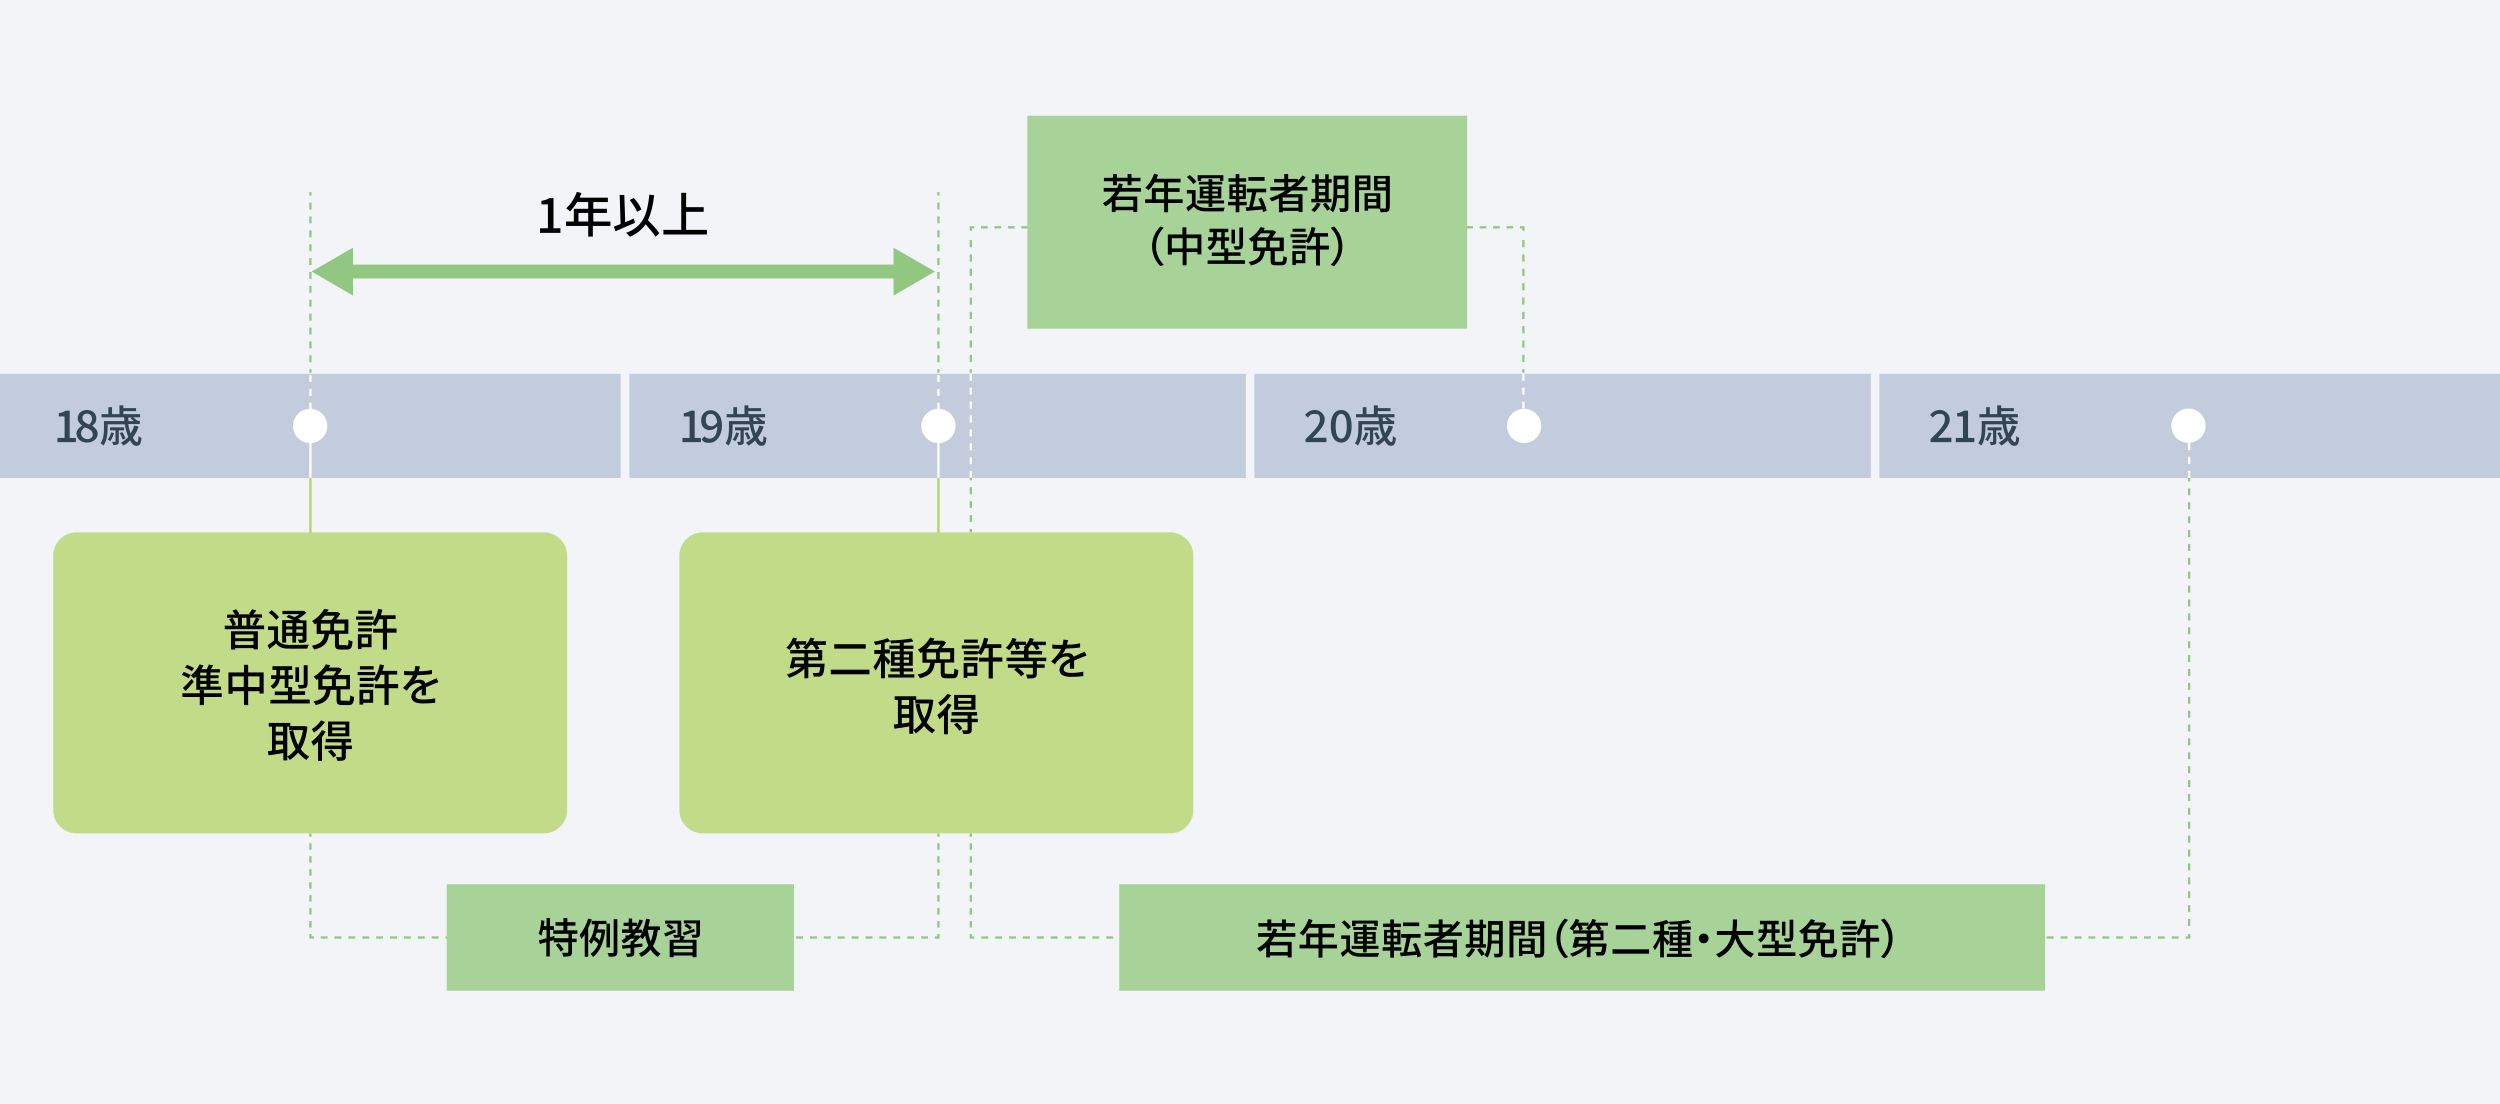 <?xml version="1.0" encoding="utf-8"?>
<!-- Generator: Adobe Illustrator 29.1.0, SVG Export Plug-In . SVG Version: 9.03 Build 55587)  -->
<svg version="1.1" id="レイヤー_1" xmlns="http://www.w3.org/2000/svg" xmlns:xlink="http://www.w3.org/1999/xlink" x="0px"
	 y="0px" viewBox="0 0 1080 477" style="enable-background:new 0 0 1080 477;" xml:space="preserve">
<style type="text/css">
	.st0{fill:#F2F4F8;}
	.st1{fill:#C3CCDD;}
	.st2{fill:#334455;}
	.st3{fill:none;stroke:#92C781;stroke-width:6;stroke-miterlimit:10;}
	.st4{fill:#92C781;}
	.st5{fill:#FFFFFF;}
	.st6{fill:none;stroke:#B3D36C;stroke-miterlimit:10;}
	.st7{fill:none;stroke:#92C781;stroke-miterlimit:10;}
	.st8{fill:none;stroke:#92C781;stroke-miterlimit:10;stroke-dasharray:3.1,3.1;}
	.st9{fill:none;stroke:#92C781;stroke-miterlimit:10;stroke-dasharray:2.9,2.9;}
	.st10{fill:none;stroke:#FFFFFF;stroke-miterlimit:10;stroke-dasharray:3,3;}
	.st11{fill:none;stroke:#92C781;stroke-miterlimit:10;stroke-dasharray:3,3;}
	.st12{fill:none;stroke:#92C781;stroke-miterlimit:10;stroke-dasharray:2.8,2.8;}
	.st13{fill:none;stroke:#FFFFFF;stroke-miterlimit:10;}
	.st14{fill:#A7D399;}
	.st15{fill:#C1DB88;}
</style>
<g>
	<g id="_レイヤー_1">
		<rect class="st0" width="1080" height="477"/>
		<rect y="161.5" class="st1" width="268.1" height="45"/>
		<rect x="271.9" y="161.5" class="st1" width="266.3" height="45"/>
		<rect x="541.9" y="161.5" class="st1" width="266.3" height="45"/>
		<rect x="811.9" y="161.5" class="st1" width="268.1" height="45"/>
		<g>
			<path class="st2" d="M24.8,189.2h3.1v-9.3h-2.5v-1.4c1.3-0.2,2.2-0.6,3-1.1h1.7v11.8h2.7v1.8h-8C24.8,191,24.8,189.2,24.8,189.2z
				"/>
			<path class="st2" d="M33,187.5c0-1.7,1.2-2.9,2.5-3.6l0,0c-1-0.8-1.9-1.8-1.9-3.2c0-2.2,1.7-3.6,4-3.6c2.3,0,4,1.5,4,3.6
				s-1,2.6-1.8,3.2l0,0c1.2,0.8,2.4,1.8,2.4,3.6s-1.8,3.7-4.5,3.7s-4.6-1.6-4.6-3.7H33z M40,187.5c0-1.6-1.5-2.2-3.4-2.9
				c-0.9,0.7-1.6,1.6-1.6,2.7s1.2,2.4,2.7,2.4s2.4-0.8,2.4-2.1L40,187.5z M39.7,180.9c0-1.3-0.8-2.2-2.1-2.2c-1.3,0-2,0.8-2,2
				s1.3,2.1,2.9,2.7c0.8-0.8,1.3-1.6,1.3-2.5H39.7z"/>
			<path class="st2" d="M59.9,184.3c-0.6,1.8-1.4,3.3-2.5,4.7c0.6,1.3,1.3,2,1.8,2s0.6-0.8,0.6-2.6c0.3,0.3,0.9,0.6,1.3,0.8
				c-0.2,2.7-0.8,3.4-2.1,3.4s-2-0.9-2.8-2.3c-0.9,0.9-1.8,1.6-2.8,2.2c-0.2-0.3-0.8-0.9-1.2-1.2c1.2-0.7,2.3-1.5,3.2-2.5
				c-0.6-1.6-1.2-3.4-1.5-5.5h-7.4v1.8c0,2.2-0.3,5.3-1.8,7.4c-0.2-0.3-1-0.9-1.3-1c1.4-1.9,1.5-4.5,1.5-6.4v-3.2h8.8
				c0-0.5,0-1-0.1-1.6h-9.7v-1.4h2.9v-3h1.6v3h3.2v-3.8h1.7v1.2h5.5v1.3h-5.5v1.3h7.2v1.4h-3c0.7,0.5,1.4,1,1.8,1.4h-0.1
				c0,0.1,1.2,0.1,1.2,0.1v1.4h-5c0.2,1.5,0.6,2.9,1,4c0.7-1,1.2-2.1,1.6-3.4l1.6,0.4L59.9,184.3z M49.3,187c-0.4,1.3-1,2.7-1.7,3.6
				c-0.2-0.2-0.8-0.6-1.1-0.7c0.7-0.8,1.2-2,1.5-3.1l1.3,0.3V187z M51.3,185.9v4.8c0,0.7,0,1.1-0.5,1.3c-0.4,0.2-1.1,0.3-1.9,0.3
				c0-0.4-0.3-1-0.5-1.4c0.6,0,1.1,0,1.3,0s0.2,0,0.2-0.2v-4.8h-2.4v-1.3h6.1v1.3L51.3,185.9L51.3,185.9z M53,189.9
				c-0.2-0.7-0.7-1.9-1.3-2.8l1.2-0.4c0.5,0.8,1.1,2,1.3,2.7L53,189.9z M55.4,180.3c0,0.5,0,1,0.1,1.6h2.3c-0.4-0.4-1-0.8-1.4-1
				l0.7-0.5h-1.7L55.4,180.3z"/>
		</g>
		<g>
			<path class="st2" d="M294.8,189.2h3.1v-9.3h-2.5v-1.4c1.3-0.2,2.2-0.6,3-1.1h1.7v11.8h2.7v1.8h-8L294.8,189.2L294.8,189.2z"/>
			<path class="st2" d="M303.1,189.8l1.2-1.3c0.5,0.6,1.4,1,2.2,1c1.8,0,3.3-1.4,3.4-5.4c-0.8,1-2,1.7-3.1,1.7
				c-2.4,0-3.9-1.4-3.9-4.2s1.9-4.4,4.2-4.4s4.8,2.1,4.8,6.6s-2.5,7.5-5.3,7.5S303.9,190.7,303.1,189.8L303.1,189.8z M307.2,184.2
				c0.8,0,1.8-0.5,2.6-1.7c-0.2-2.5-1.3-3.7-2.8-3.7s-2.1,1-2.1,2.7s0.8,2.6,2.3,2.6V184.2z"/>
			<path class="st2" d="M329.9,184.3c-0.6,1.8-1.4,3.3-2.5,4.7c0.6,1.3,1.3,2,1.8,2s0.6-0.8,0.6-2.6c0.3,0.3,0.9,0.6,1.3,0.8
				c-0.2,2.7-0.8,3.4-2.1,3.4s-2-0.9-2.8-2.3c-0.9,0.9-1.8,1.6-2.8,2.2c-0.2-0.3-0.8-0.9-1.2-1.2c1.2-0.7,2.3-1.5,3.2-2.5
				c-0.6-1.6-1.2-3.4-1.5-5.5h-7.4v1.8c0,2.2-0.3,5.3-1.8,7.4c-0.2-0.3-1-0.9-1.3-1c1.4-1.9,1.5-4.5,1.5-6.4v-3.2h8.8
				c0-0.5,0-1-0.1-1.6h-9.7v-1.4h2.9v-3h1.6v3h3.2v-3.8h1.7v1.2h5.5v1.3h-5.5v1.3h7.2v1.4h-3c0.7,0.5,1.4,1,1.8,1.4h-0.1
				c0,0.1,1.2,0.1,1.2,0.1v1.4h-5c0.2,1.5,0.6,2.9,1,4c0.7-1,1.2-2.1,1.6-3.4l1.6,0.4L329.9,184.3z M319.3,187
				c-0.4,1.3-1,2.7-1.7,3.6c-0.2-0.2-0.8-0.6-1.1-0.7c0.7-0.8,1.2-2,1.5-3.1l1.3,0.3L319.3,187z M321.3,185.9v4.8
				c0,0.7,0,1.1-0.5,1.3c-0.4,0.2-1.1,0.3-1.9,0.3c0-0.4-0.3-1-0.5-1.4c0.6,0,1.1,0,1.3,0c0.2,0,0.2,0,0.2-0.2v-4.8h-2.4v-1.3h6.1
				v1.3L321.3,185.9L321.3,185.9z M323,189.9c-0.2-0.7-0.7-1.9-1.3-2.8l1.2-0.4c0.5,0.8,1.1,2,1.3,2.7L323,189.9z M325.4,180.3
				c0,0.5,0,1,0.1,1.6h2.3c-0.4-0.4-1-0.8-1.4-1l0.7-0.5h-1.7V180.3z"/>
		</g>
		<g>
			<path d="M233.3,98.6h3.4V88.3h-2.8v-1.5c1.4-0.3,2.5-0.6,3.4-1.2h1.8v13h3v2h-8.8L233.3,98.6L233.3,98.6z"/>
			<path d="M263.5,97.6h-7.4v4.6h-2v-4.6h-9.6v-1.9h3.4v-5.5h6.2v-2.9h-4.8c-0.9,1.6-2,2.9-3,4c-0.4-0.3-1.2-1-1.7-1.3
				c1.9-1.7,3.6-4.3,4.6-7.1l2,0.5c-0.3,0.7-0.5,1.3-0.8,2h12.2v1.9h-6.3v2.9h5.9V92h-5.9v3.7h7.4v1.9L263.5,97.6z M254.1,95.7V92
				h-4.2v3.7H254.1z"/>
			<path d="M274.2,96.3c-2.9,1.3-5.9,2.6-8.3,3.6l-0.7-2c0.8-0.3,1.8-0.7,2.9-1.1l-0.4-12.6h2l0.4,11.8c1.2-0.5,2.5-1,3.7-1.6
				l0.5,1.9L274.2,96.3z M283.2,102.2c-0.9-1.4-2.7-3.5-4.3-5.3c-1.6,2.3-3.8,4.1-6.8,5.4c-0.3-0.4-1.1-1.3-1.6-1.7
				c7-2.6,9.2-7.6,10-16.5l2.1,0.2c-0.5,4.4-1.3,7.9-2.7,10.8c1.8,1.8,3.9,4.1,4.9,5.6l-1.6,1.6V102.2z M275.2,91.5
				c-0.5-1.4-1.9-3.6-3.2-5.1l1.8-0.9c1.4,1.5,2.7,3.5,3.3,5L275.2,91.5L275.2,91.5z"/>
			<path d="M305.4,99.3v2h-18.8v-2h7.7v-16h2.1v6.2h7.6v2h-7.6v7.8H305.4L305.4,99.3z"/>
		</g>
		<line class="st3" x1="148" y1="117.3" x2="390" y2="117.3"/>
		<polygon class="st4" points="134.6,117.3 152.5,127.7 152.5,107 		"/>
		<polygon class="st4" points="403.9,117.3 386,107 386,127.7 		"/>
		<g>
			<path class="st2" d="M564,189.7c3.9-3.8,6.2-6.2,6.2-8.4s-0.8-2.5-2.4-2.5s-2,0.7-2.8,1.6l-1.2-1.2c1.2-1.3,2.4-2.1,4.3-2.1
				s4.2,1.6,4.2,4.1s-2.3,5-5.2,8c0.7,0,1.6-0.1,2.3-0.1h3.6v1.9h-9L564,189.7L564,189.7z"/>
			<path class="st2" d="M574.9,184.1c0-4.6,1.7-7,4.5-7s4.5,2.5,4.5,7s-1.7,7.1-4.5,7.1S574.9,188.7,574.9,184.1z M581.8,184.1
				c0-3.9-1-5.3-2.4-5.3s-2.4,1.4-2.4,5.3s1,5.4,2.4,5.4S581.8,188,581.8,184.1z"/>
			<path class="st2" d="M601.8,184.3c-0.6,1.8-1.4,3.3-2.5,4.7c0.6,1.3,1.3,2,1.8,2s0.6-0.8,0.6-2.6c0.3,0.3,0.9,0.6,1.3,0.8
				c-0.2,2.7-0.8,3.4-2.1,3.4s-2-0.9-2.8-2.3c-0.9,0.9-1.8,1.6-2.8,2.2c-0.2-0.3-0.8-0.9-1.2-1.2c1.2-0.7,2.3-1.5,3.2-2.5
				c-0.6-1.6-1.2-3.4-1.5-5.5h-7.4v1.8c0,2.2-0.3,5.3-1.8,7.4c-0.2-0.3-1-0.9-1.3-1c1.4-1.9,1.5-4.5,1.5-6.4v-3.2h8.8
				c0-0.5,0-1-0.1-1.6h-9.7v-1.4h2.9v-3h1.6v3h3.2v-3.8h1.7v1.2h5.5v1.3h-5.5v1.3h7.2v1.4h-3c0.7,0.5,1.4,1,1.8,1.4h-0.1
				c0,0.1,1.2,0.1,1.2,0.1v1.4h-5c0.2,1.5,0.6,2.9,1,4c0.7-1,1.2-2.1,1.6-3.4l1.6,0.4L601.8,184.3z M591.2,187
				c-0.4,1.3-1,2.7-1.7,3.6c-0.2-0.2-0.8-0.6-1.1-0.7c0.7-0.8,1.2-2,1.5-3.1l1.3,0.3V187z M593.2,185.9v4.8c0,0.7,0,1.1-0.5,1.3
				c-0.4,0.2-1.1,0.3-1.9,0.3c0-0.4-0.3-1-0.5-1.4c0.6,0,1.1,0,1.3,0s0.2,0,0.2-0.2v-4.8h-2.4v-1.3h6.1v1.3L593.2,185.9L593.2,185.9
				z M594.9,189.9c-0.2-0.7-0.7-1.9-1.3-2.8l1.2-0.4c0.5,0.8,1.1,2,1.3,2.7L594.9,189.9z M597.3,180.3c0,0.5,0,1,0.1,1.6h2.3
				c-0.4-0.4-1-0.8-1.4-1l0.7-0.5h-1.7L597.3,180.3z"/>
		</g>
		<g>
			<path class="st2" d="M834,189.7c3.9-3.8,6.2-6.2,6.2-8.4s-0.8-2.5-2.4-2.5s-2,0.7-2.8,1.6l-1.2-1.2c1.2-1.3,2.4-2.1,4.3-2.1
				s4.2,1.6,4.2,4.1s-2.3,5-5.2,8c0.7,0,1.6-0.1,2.3-0.1h3.6v1.9h-9L834,189.7L834,189.7z"/>
			<path class="st2" d="M844.9,189.2h3.1v-9.3h-2.5v-1.4c1.3-0.2,2.2-0.6,3-1.1h1.7v11.8h2.7v1.8h-8V189.2z"/>
			<path class="st2" d="M871.1,184.3c-0.6,1.8-1.4,3.3-2.5,4.7c0.6,1.3,1.3,2,1.8,2s0.6-0.8,0.6-2.6c0.3,0.3,0.9,0.6,1.3,0.8
				c-0.2,2.7-0.8,3.4-2.1,3.4s-2-0.9-2.8-2.3c-0.9,0.9-1.8,1.6-2.8,2.2c-0.2-0.3-0.8-0.9-1.2-1.2c1.2-0.7,2.3-1.5,3.2-2.5
				c-0.6-1.6-1.2-3.4-1.5-5.5h-7.4v1.8c0,2.2-0.3,5.3-1.8,7.4c-0.2-0.3-1-0.9-1.3-1c1.4-1.9,1.5-4.5,1.5-6.4v-3.2h8.8
				c0-0.5,0-1-0.1-1.6h-9.7v-1.4h2.9v-3h1.6v3h3.2v-3.8h1.7v1.2h5.5v1.3h-5.5v1.3h7.2v1.4h-3c0.7,0.5,1.4,1,1.8,1.4h-0.1
				c0,0.1,1.2,0.1,1.2,0.1v1.4h-5c0.2,1.5,0.6,2.9,1,4c0.7-1,1.2-2.1,1.6-3.4l1.6,0.4L871.1,184.3z M860.4,187
				c-0.4,1.3-1,2.7-1.7,3.6c-0.2-0.2-0.8-0.6-1.1-0.7c0.7-0.8,1.2-2,1.5-3.1l1.3,0.3V187z M862.4,185.9v4.8c0,0.7,0,1.1-0.5,1.3
				c-0.4,0.2-1.1,0.3-1.9,0.3c0-0.4-0.3-1-0.5-1.4c0.6,0,1.1,0,1.3,0s0.2,0,0.2-0.2v-4.8h-2.4v-1.3h6.1v1.3L862.4,185.9L862.4,185.9
				z M864.1,189.9c-0.2-0.7-0.7-1.9-1.3-2.8l1.2-0.4c0.5,0.8,1.1,2,1.3,2.7L864.1,189.9z M866.5,180.3c0,0.5,0,1,0.1,1.6h2.3
				c-0.4-0.4-1-0.8-1.4-1l0.7-0.5h-1.7L866.5,180.3z"/>
		</g>
		
			<ellipse transform="matrix(0.033 -0.999 0.999 0.033 -54.261 311.903)" class="st5" cx="134.1" cy="184" rx="7.4" ry="7.4"/>
		<line class="st6" x1="134.1" y1="206.5" x2="134.1" y2="251.5"/>
		<g>
			<line class="st7" x1="658.1" y1="161" x2="658.1" y2="159.5"/>
			<line class="st8" x1="658.1" y1="156.4" x2="658.1" y2="101.2"/>
			<polyline class="st7" points="658.1,99.7 658.1,98.2 656.6,98.2 			"/>
			<line class="st9" x1="653.7" y1="98.2" x2="632.3" y2="98.2"/>
			<line class="st7" x1="630.9" y1="98.2" x2="629.4" y2="98.2"/>
		</g>
		<line class="st10" x1="945.7" y1="206.4" x2="945.7" y2="184.5"/>
		<circle class="st5" cx="945.4" cy="183.9" r="7.4"/>
		<line class="st10" x1="658.1" y1="161.5" x2="658.1" y2="183.4"/>
		<g>
			<line class="st7" x1="419.4" y1="161" x2="419.4" y2="159.5"/>
			<line class="st8" x1="419.4" y1="156.4" x2="419.4" y2="101.2"/>
			<polyline class="st7" points="419.4,99.7 419.4,98.2 420.9,98.2 			"/>
			<line class="st9" x1="423.8" y1="98.2" x2="445.2" y2="98.2"/>
			<line class="st7" x1="446.6" y1="98.2" x2="448.1" y2="98.2"/>
		</g>
		<g>
			<line class="st7" x1="419.4" y1="206" x2="419.4" y2="207.5"/>
			<line class="st11" x1="419.4" y1="210.5" x2="419.4" y2="227"/>
			<line class="st7" x1="419.4" y1="228.5" x2="419.4" y2="230"/>
		</g>
		<g>
			<line class="st7" x1="405.4" y1="83" x2="405.4" y2="84.5"/>
			<line class="st11" x1="405.4" y1="87.5" x2="405.4" y2="158"/>
			<line class="st7" x1="405.4" y1="159.5" x2="405.4" y2="161"/>
		</g>
		<g>
			<line class="st7" x1="945.7" y1="206.5" x2="945.7" y2="208"/>
			<line class="st11" x1="945.7" y1="211" x2="945.7" y2="402"/>
			<polyline class="st7" points="945.7,403.5 945.7,405 944.2,405 			"/>
			<line class="st11" x1="941.2" y1="405" x2="858.1" y2="405"/>
			<line class="st7" x1="856.6" y1="405" x2="855.1" y2="405"/>
		</g>
		<g>
			<line class="st7" x1="419.4" y1="360" x2="419.4" y2="361.5"/>
			<line class="st12" x1="419.4" y1="364.3" x2="419.4" y2="402.1"/>
			<polyline class="st7" points="419.4,403.5 419.4,405 420.9,405 			"/>
			<line class="st11" x1="423.9" y1="405" x2="505.7" y2="405"/>
			<line class="st7" x1="507.2" y1="405" x2="508.7" y2="405"/>
		</g>
		<g>
			<line class="st7" x1="405.4" y1="360" x2="405.4" y2="361.5"/>
			<line class="st12" x1="405.4" y1="364.3" x2="405.4" y2="402.1"/>
			<polyline class="st7" points="405.4,403.5 405.4,405 403.9,405 			"/>
			<line class="st11" x1="400.9" y1="405" x2="319.1" y2="405"/>
			<line class="st7" x1="317.6" y1="405" x2="316.1" y2="405"/>
		</g>
		<g>
			<line class="st7" x1="134.1" y1="360" x2="134.1" y2="361.5"/>
			<line class="st12" x1="134.1" y1="364.3" x2="134.1" y2="402.1"/>
			<polyline class="st7" points="134.1,403.5 134.1,405 135.6,405 			"/>
			<line class="st11" x1="138.5" y1="405" x2="220.4" y2="405"/>
			<line class="st7" x1="221.9" y1="405" x2="223.4" y2="405"/>
		</g>
		<g>
			<line class="st7" x1="134.1" y1="83" x2="134.1" y2="84.5"/>
			<line class="st11" x1="134.1" y1="87.5" x2="134.1" y2="158"/>
			<line class="st7" x1="134.1" y1="159.5" x2="134.1" y2="161"/>
		</g>
		<line class="st10" x1="134.1" y1="162" x2="134.1" y2="190"/>
		<line class="st13" x1="134.1" y1="206.4" x2="134.1" y2="184.4"/>
		<circle class="st5" cx="658.4" cy="184" r="7.4"/>
		<circle class="st5" cx="405.4" cy="184" r="7.4"/>
		<line class="st6" x1="405.4" y1="206.5" x2="405.4" y2="251.5"/>
		<line class="st10" x1="419.4" y1="161.5" x2="419.4" y2="206.4"/>
		<line class="st10" x1="405.4" y1="162" x2="405.4" y2="190"/>
		<line class="st13" x1="405.4" y1="206.4" x2="405.4" y2="184.4"/>
		<rect x="443.8" y="50" class="st14" width="190" height="92"/>
		<g>
			<path d="M483.7,82.8c-0.4,0.8-0.9,1.5-1.4,2.1h9v6.7h-1.7v-0.8h-7.7v0.8h-1.6v-4.5c-0.8,0.8-1.7,1.5-2.7,2
				c-0.3-0.3-0.9-1-1.2-1.3c2.3-1.2,4.1-2.9,5.4-5h-5v-1.6h5.8c0.3-0.6,0.6-1.3,0.8-2l1.7,0.4c-0.2,0.5-0.4,1.1-0.6,1.6h8.4v1.6
				h-9.1H483.7z M480.8,78.3h-3.9v-1.5h3.9v-1.6h1.7v1.6h4.6v-1.6h1.7v1.6h3.9v1.5h-3.9V80h-1.7v-1.7h-4.6V80h-1.7V78.3z
				 M489.6,86.4h-7.7v2.9h7.7V86.4z"/>
			<path d="M510.9,87.7h-6.3v4h-1.7v-4h-8.2v-1.6h2.9v-4.8h5.3v-2.5h-4.1c-0.8,1.3-1.7,2.5-2.6,3.4c-0.3-0.3-1-0.8-1.5-1.1
				c1.7-1.4,3.1-3.7,3.9-6.1l1.7,0.5c-0.2,0.6-0.5,1.2-0.7,1.7H510v1.6h-5.4v2.5h5v1.6h-5v3.2h6.3L510.9,87.7L510.9,87.7z
				 M502.9,86.1v-3.2h-3.6v3.2H502.9z"/>
			<path d="M516.4,87.9c0.8,1.2,2.2,1.8,4.2,1.9c2,0,6.2,0,8.5-0.1c-0.2,0.4-0.5,1.2-0.5,1.6c-2.1,0-5.9,0.1-8,0
				c-2.2,0-3.8-0.7-4.9-2.1c-0.8,0.7-1.5,1.5-2.4,2.2l-0.8-1.7c0.7-0.5,1.6-1.2,2.4-1.8v-4.3h-2.2v-1.5h3.8v5.8L516.4,87.9z
				 M515.5,79.5c-0.5-0.9-1.7-2.1-2.8-3l1.3-0.9c1,0.8,2.3,2,2.8,2.9l-1.4,1.1L515.5,79.5z M522.1,87.9h-4.9v-1.3h4.9v-0.9h-3.8
				v-5.1h3.8v-0.9h-4.2v-1.2h4.2v-1.1h1.6v1.1h4.3v1.2h-4.3v0.9h3.9v5.1h-3.9v0.9h5.1v1.3h-5.1v1.5h-1.6V87.9z M518.9,78.1h-1.5
				v-2.4h11.1v2.4H527V77h-8.1V78.1z M519.8,82.6h2.3v-1h-2.3V82.6z M522.1,84.6v-1h-2.3v1H522.1z M523.7,81.7v1h2.4v-1H523.7z
				 M526.1,83.6h-2.4v1h2.4V83.6z"/>
			<path d="M535.4,88.7v3h-1.6v-3h-3.3v-1.5h3.3V86h-2.7v-6.3h2.7v-1.2h-3.1V77h3.1v-1.8h1.6V77h3v1.5h-3v1.2h2.8V86h-2.8v1.2h3.2
				v1.5H535.4z M532.5,82.2h1.5v-1.4h-1.5V82.2z M532.5,84.7h1.5v-1.4h-1.5V84.7z M536.9,80.8h-1.6v1.4h1.6V80.8z M536.9,83.4h-1.6
				v1.4h1.6V83.4z M545.6,91.6c0-0.3-0.1-0.7-0.2-1.1c-2.5,0.2-5.1,0.5-7,0.6l-0.3-1.6h1.5c0.5-1.8,1-4.4,1.3-6.4h-2.3v-1.6h8.4v1.6
				h-4.3c-0.4,2.1-1,4.4-1.5,6.2l3.7-0.3c-0.4-1.1-0.8-2.2-1.3-3.1l1.4-0.6c1,1.8,1.9,4.1,2.2,5.7l-1.5,0.6L545.6,91.6z M546.3,78.1
				h-7v-1.6h7V78.1z"/>
			<path d="M558.2,82.2c-0.8,0.6-1.7,1.2-2.5,1.7h7v7.7H561v-0.5h-6.8v0.6h-1.7v-6c-1,0.5-2,0.9-3.1,1.3c-0.2-0.4-0.7-1-1-1.4
				c2.5-0.8,4.9-1.9,7-3.3h-6.6v-1.5h6v-2h-4.4v-1.5h4.4v-2.1h1.7v2.1h4.2v0.8c0.7-0.7,1.4-1.5,2-2.3l1.4,0.8c-1.1,1.5-2.5,3-4,4.2
				h4.7v1.5h-6.6L558.2,82.2z M560.9,85.3h-6.8v1.5h6.8V85.3z M560.9,89.7v-1.6h-6.8v1.6H560.9z M557.6,80.7c0.8-0.6,1.6-1.3,2.4-2
				h-3.5v2h1.2H557.6z"/>
			<path d="M570.5,88.1c-0.6,1.4-1.7,2.7-2.7,3.6c-0.3-0.3-0.9-0.8-1.3-1c1-0.8,1.9-1.9,2.4-3.1l1.6,0.4V88.1z M575.3,87.4h-8.8
				v-1.5h1.7v-7h-1.5v-1.5h1.5v-2.1h1.5v2.1h2.8v-2.1h1.5v2.1h1.3v1.5H574v7h1.2v1.5H575.3z M569.7,78.9v1.4h2.8v-1.4H569.7z
				 M569.7,83h2.8v-1.5h-2.8V83z M569.7,85.9h2.8v-1.5h-2.8V85.9z M572.8,87.6c0.7,0.8,1.6,1.9,1.9,2.6l-1.4,0.8
				c-0.4-0.7-1.2-1.9-1.9-2.7l1.3-0.7L572.8,87.6z M582.5,89.7c0,0.9-0.2,1.4-0.8,1.6c-0.5,0.3-1.4,0.3-2.7,0.3
				c0-0.4-0.3-1.2-0.5-1.6c0.8,0,1.7,0,2,0s0.4,0,0.4-0.4v-4h-3.3c-0.2,2.1-0.6,4.4-1.7,6.1c-0.3-0.3-1-0.8-1.3-1
				c1.4-2.3,1.5-5.7,1.5-8.3v-6.5h6.4v13.7L582.5,89.7z M580.9,84.2v-2.6h-3.2v1c0,0.5,0,1.1,0,1.7h3.2V84.2z M577.7,77.5V80h3.2
				v-2.5H577.7z"/>
			<path d="M587.1,82.1v9.5h-1.7V75.8h6.6v6.3h-5H587.1z M587.1,77.1v1.2h3.4v-1.2H587.1z M590.5,80.9v-1.3h-3.4v1.3H590.5z
				 M600.3,89.6c0,1-0.2,1.5-0.8,1.8s-1.6,0.3-3.1,0.3c0-0.5-0.3-1.2-0.5-1.6H591V91h-1.5v-7.5h6.8v6.6c0.9,0,1.7,0,2,0
				s0.4-0.1,0.4-0.4v-7.4h-5.1V76h6.8v13.7L600.3,89.6z M590.9,84.6V86h3.7v-1.4H590.9z M594.6,88.8v-1.5h-3.7v1.5H594.6z
				 M595.1,77.1v1.2h3.5v-1.2H595.1z M598.6,80.9v-1.4h-3.5v1.4H598.6z"/>
			<path d="M501.3,97.8l1.4,0.6c-2,2.1-3.3,4.6-3.3,8s1.4,5.9,3.3,8l-1.4,0.6c-2.1-2.1-3.6-5-3.6-8.6S499.2,99.9,501.3,97.8z"/>
			<path d="M519,101.3v8.6h-1.7v-1h-4.7v5.7h-1.7v-5.7h-4.7v1.1h-1.7v-8.7h6.3v-3.1h1.7v3.1h6.4L519,101.3z M510.9,107.3v-4.4h-4.7
				v4.4H510.9z M517.3,107.3v-4.4h-4.7v4.4H517.3z"/>
			<path d="M537.8,112.5v1.5h-16.1v-1.5h7.2v-1.9h-5.4v-1.5h5.4v-1.4h-1.4V104h-2c-0.3,1.5-1,3.1-2.8,4.1c-0.2-0.3-0.8-0.9-1.1-1.2
				c1.5-0.8,2-1.9,2.3-2.9h-2v-1.5h2.2v-2.2h-1.6v-1.5h8.1v1.5h-1.5v2.2h1.9v1.5h-1.9v3.3h1.5v1.7h5.3v1.5h-5.3v1.9h7.1L537.8,112.5
				z M527.6,102.5v-2.2h-1.9v2.2H527.6z M533.5,105.2H532v-6h1.5V105.2z M536.9,106.1c0,0.8-0.2,1.3-0.8,1.5s-1.5,0.3-2.7,0.3
				c0-0.4-0.3-1.1-0.5-1.5c0.9,0,1.8,0,2.1,0s0.4,0,0.4-0.3v-7.8h1.6v7.8H536.9z"/>
			<path d="M553.6,113c0.6,0,0.8-0.3,0.8-2.4c0.4,0.3,1.1,0.5,1.6,0.7c-0.2,2.6-0.7,3.3-2.3,3.3h-2.5c-1.9,0-2.3-0.5-2.3-2.2v-4
				h-2.5c-0.4,3.1-1.5,5.2-6,6.3c-0.2-0.4-0.6-1.1-1-1.5c4.1-0.8,4.9-2.4,5.2-4.8h-3.2V104c-0.2,0.2-0.5,0.3-0.7,0.5
				c-0.3-0.4-0.8-1-1.2-1.3c2.4-1.4,4.1-3.4,5.1-5.1l1.8,0.4c-0.2,0.3-0.4,0.6-0.6,1h4.3l1.2,0.7c-0.4,0.8-1,1.6-1.7,2.4h5v5.9h-3.9
				v4c0,0.5,0.1,0.6,0.8,0.6h2.2L553.6,113z M543.1,106.9h3.9V104h-3.9V106.9z M544.7,100.8c-0.5,0.6-1,1.2-1.6,1.7h4.5
				c0.4-0.5,0.9-1.1,1.2-1.7H544.7L544.7,100.8z M552.8,104h-4.2v2.9h4.2V104z"/>
			<path d="M564.7,102.5h-7.2v-1.3h7.2V102.5z M564,113.7h-4.2v0.8h-1.5v-6h5.6v5.3L564,113.7z M574.1,107.8h-3.9v6.9h-1.7v-6.9h-4
				v-1.6h4v-3.9H567c-0.5,1.1-1,2.1-1.6,2.9c-0.3-0.3-0.9-0.6-1.4-0.9v0.6h-5.7v-1.3h5.7v0.5c1.2-1.4,2.1-3.7,2.6-6l1.7,0.3
				c-0.2,0.8-0.4,1.5-0.7,2.3h6.1v1.5h-3.5v3.9h3.9v1.6L574.1,107.8z M558.4,106h5.7v1.3h-5.7V106z M564,100.1h-5.6v-1.3h5.6V100.1z
				 M559.8,109.7v2.6h2.7v-2.6H559.8z"/>
			<path d="M576.3,115l-1.4-0.6c2-2.1,3.3-4.6,3.3-8s-1.4-5.9-3.3-8l1.4-0.6c2.1,2.1,3.6,5,3.6,8.6S578.4,112.9,576.3,115z"/>
		</g>
		<rect x="483.5" y="382" class="st14" width="400" height="46"/>
		<g>
			<path d="M550.4,404.8c-0.4,0.8-0.9,1.5-1.4,2.1h9v6.7h-1.7v-0.8h-7.7v0.8H547v-4.5c-0.8,0.8-1.7,1.5-2.7,2
				c-0.3-0.3-0.9-1-1.2-1.4c2.3-1.2,4.1-2.9,5.4-5h-5v-1.6h5.8c0.3-0.6,0.6-1.3,0.8-2l1.7,0.4c-0.2,0.5-0.4,1.1-0.6,1.6h8.4v1.6
				h-9.1L550.4,404.8z M547.5,400.3h-3.9v-1.5h3.9v-1.6h1.7v1.6h4.6v-1.6h1.7v1.6h3.9v1.5h-3.9v1.7h-1.7v-1.7h-4.6v1.7h-1.7V400.3z
				 M556.3,408.4h-7.7v2.9h7.7V408.4z"/>
			<path d="M577.6,409.7h-6.3v4h-1.7v-4h-8.2v-1.6h2.9v-4.8h5.3v-2.5h-4.1c-0.8,1.3-1.7,2.5-2.6,3.4c-0.3-0.3-1-0.8-1.5-1.1
				c1.7-1.4,3.1-3.7,3.9-6.1l1.7,0.5c-0.2,0.6-0.5,1.2-0.7,1.7h10.4v1.6h-5.4v2.5h5v1.6h-5v3.2h6.3L577.6,409.7L577.6,409.7z
				 M569.6,408.1v-3.2H566v3.2H569.6z"/>
			<path d="M583.1,409.9c0.8,1.2,2.2,1.8,4.2,1.9c2,0,6.2,0,8.5-0.1c-0.2,0.4-0.5,1.2-0.5,1.6c-2.1,0-5.9,0.1-8,0
				c-2.2,0-3.8-0.7-4.9-2.1c-0.8,0.7-1.5,1.5-2.4,2.2l-0.8-1.7c0.7-0.5,1.6-1.2,2.4-1.8v-4.3h-2.2v-1.5h3.8v5.8L583.1,409.9z
				 M582.3,401.5c-0.5-0.9-1.7-2.1-2.8-3l1.3-0.9c1,0.8,2.3,2,2.8,2.9l-1.4,1.1L582.3,401.5z M588.8,409.9h-4.9v-1.3h4.9v-0.9H585
				v-5.1h3.8v-0.9h-4.2v-1.2h4.2v-1.1h1.6v1.1h4.3v1.2h-4.3v0.9h3.9v5.1h-3.9v0.9h5.1v1.3h-5.1v1.5h-1.6V409.9z M585.6,400.1h-1.5
				v-2.4h11.1v2.4h-1.5V399h-8.1V400.1z M586.5,404.6h2.3v-1h-2.3V404.6z M588.8,406.6v-1h-2.3v1H588.8z M590.5,403.7v1h2.4v-1
				H590.5z M592.9,405.6h-2.4v1h2.4V405.6z"/>
			<path d="M602.2,410.7v3h-1.6v-3h-3.3v-1.5h3.3V408h-2.7v-6.3h2.7v-1.2h-3.1V399h3.1v-1.8h1.6v1.8h3v1.5h-3v1.2h2.8v6.3h-2.8v1.2
				h3.2v1.5H602.2z M599.2,404.2h1.5v-1.4h-1.5V404.2z M599.2,406.7h1.5v-1.4h-1.5V406.7z M603.6,402.8H602v1.4h1.6V402.8z
				 M603.6,405.4H602v1.4h1.6V405.4z M612.3,413.6c0-0.3-0.1-0.7-0.2-1.1c-2.5,0.2-5.1,0.5-7,0.6l-0.3-1.6h1.5
				c0.5-1.8,1-4.4,1.3-6.4h-2.3v-1.6h8.4v1.6h-4.3c-0.4,2.1-1,4.4-1.5,6.2l3.7-0.3c-0.4-1.1-0.8-2.2-1.3-3.1l1.4-0.6
				c1,1.8,1.9,4.1,2.2,5.7l-1.5,0.6L612.3,413.6z M613.1,400.1h-7v-1.6h7V400.1z"/>
			<path d="M624.9,404.2c-0.8,0.6-1.7,1.2-2.5,1.7h7v7.7h-1.7v-0.5h-6.8v0.6h-1.7v-6c-1,0.5-2,0.9-3.1,1.3c-0.2-0.4-0.7-1-1-1.4
				c2.5-0.8,4.9-1.9,7-3.3h-6.6v-1.5h6v-2h-4.4v-1.5h4.4v-2.1h1.7v2.1h4.2v0.8c0.7-0.7,1.4-1.5,2-2.3l1.4,0.8c-1.1,1.5-2.5,3-4,4.2
				h4.7v1.5h-6.6L624.9,404.2z M627.6,407.3h-6.8v1.5h6.8V407.3z M627.6,411.7v-1.6h-6.8v1.6H627.6z M624.3,402.7
				c0.8-0.6,1.6-1.3,2.4-2h-3.5v2h1.2H624.3z"/>
			<path d="M637.2,410.1c-0.6,1.4-1.7,2.7-2.7,3.6c-0.3-0.3-0.9-0.8-1.3-1c1-0.8,1.9-1.9,2.4-3.1l1.6,0.4V410.1z M642,409.4h-8.8
				v-1.5h1.7v-7h-1.5v-1.5h1.5v-2.1h1.5v2.1h2.8v-2.1h1.5v2.1h1.3v1.5h-1.3v7h1.2v1.5H642z M636.4,400.9v1.4h2.8v-1.4H636.4z
				 M636.4,405h2.8v-1.5h-2.8V405z M636.4,407.9h2.8v-1.5h-2.8V407.9z M639.5,409.6c0.7,0.8,1.6,1.9,1.9,2.6L640,413
				c-0.4-0.7-1.2-1.9-1.9-2.7l1.3-0.7L639.5,409.6z M649.2,411.7c0,0.9-0.2,1.4-0.8,1.6c-0.5,0.3-1.4,0.3-2.7,0.3
				c0-0.4-0.3-1.2-0.5-1.6c0.8,0,1.7,0,2,0s0.4,0,0.4-0.4v-4h-3.3c-0.2,2.1-0.6,4.4-1.7,6.1c-0.3-0.3-1-0.8-1.3-1
				c1.4-2.3,1.5-5.7,1.5-8.3v-6.5h6.4v13.7L649.2,411.7z M647.6,406.2v-2.6h-3.2v1c0,0.5,0,1.1,0,1.7h3.2V406.2z M644.4,399.5v2.5
				h3.2v-2.5H644.4z"/>
			<path d="M653.8,404.1v9.5h-1.7v-15.8h6.6v6.3h-5H653.8z M653.8,399.1v1.2h3.4v-1.2H653.8z M657.2,402.9v-1.3h-3.4v1.3H657.2z
				 M667,411.6c0,1-0.2,1.5-0.8,1.8s-1.6,0.3-3.1,0.3c0-0.5-0.3-1.2-0.5-1.6h-4.9v0.9h-1.5v-7.5h6.8v6.6c0.9,0,1.7,0,2,0
				s0.4-0.1,0.4-0.4v-7.4h-5.1V398h6.8v13.7L667,411.6z M657.6,406.6v1.4h3.7v-1.4H657.6z M661.3,410.8v-1.5h-3.7v1.5H661.3z
				 M661.8,399.1v1.2h3.5v-1.2H661.8z M665.3,402.9v-1.4h-3.5v1.4H665.3z"/>
			<path d="M676,396.8l1.4,0.6c-2,2.1-3.3,4.6-3.3,8s1.4,5.9,3.3,8L676,414c-2.1-2.1-3.6-5-3.6-8.6S673.9,398.9,676,396.8z"/>
			<path d="M694.6,398.6v1.3H691c0.4,0.5,0.7,1.1,0.9,1.5l-1.5,0.6c-0.2-0.6-0.7-1.4-1.2-2.1h-1c-0.5,0.8-1.1,1.5-1.7,2
				c-0.3-0.3-1-0.7-1.4-0.9c0.4-0.3,0.8-0.7,1.1-1.1h-3c0.3,0.5,0.5,1.1,0.6,1.5l-1.4,0.6c-0.1-0.5-0.5-1.4-0.8-2.1h-0.5
				c-0.5,0.8-1.1,1.6-1.7,2.1c-0.3-0.2-1-0.7-1.4-0.9c1.1-1,2.1-2.6,2.7-4.1l1.6,0.4c-0.2,0.4-0.3,0.8-0.5,1.2h4.4v1.3
				c0.7-0.8,1.3-1.8,1.7-2.9l1.6,0.4c-0.2,0.4-0.3,0.8-0.5,1.2H694.6L694.6,398.6z M694,407.7c0,0,0,0.4,0,0.6
				c-0.2,2.4-0.5,3.5-0.9,4c-0.3,0.4-0.7,0.5-1.2,0.5s-1.3,0-2.3,0c0-0.5-0.2-1.1-0.5-1.5c0.8,0,1.6,0.1,1.9,0c0.3,0,0.5,0,0.6-0.1
				c0.2-0.2,0.4-0.8,0.5-2.2h-5v4.5h-1.6v-3.9c-1.7,1.6-4,2.9-6.2,3.7c-0.3-0.4-0.7-1-1.1-1.3c2.1-0.6,4.3-1.7,5.9-3h-2.9l-0.2,0.5
				l-1.7-0.2c0.4-1.2,0.8-3,1.1-4.5h5v-1.5h-5.8v-1.4h13.1v4.3H687v1.4h6.7L694,407.7z M682.1,406.3c-0.1,0.5-0.2,0.9-0.3,1.4h3.9
				v-1.4H682.1L682.1,406.3z M687.3,404.9h4.1v-1.5h-4.1V404.9z"/>
			<path d="M712.4,410.1v1.9h-15.8v-1.9H712.4z M710.9,399.7v1.8H698v-1.8H710.9z"/>
			<path d="M720.2,408.3c-0.3-0.5-0.9-1.3-1.4-2.1v7.4h-1.6v-7.3c-0.7,1.6-1.5,3.2-2.3,4.2c-0.2-0.5-0.6-1.2-0.8-1.5
				c1.1-1.2,2.2-3.4,2.9-5.3h-2.6v-1.6h2.8v-2.4c-0.8,0.2-1.7,0.3-2.4,0.4c0-0.4-0.3-0.9-0.5-1.3c2-0.3,4.3-0.8,5.6-1.4l1.2,1.3
				c-0.6,0.3-1.4,0.5-2.2,0.7v2.8h2.1v1.6h-2.1v0.8c0.5,0.5,2.1,2,2.4,2.4l-1,1.3L720.2,408.3z M730.8,412v1.4h-10.7V412h4.8v-1.2
				h-3.7v-1.3h3.7v-1.1h-3.6v-5.8h3.6v-1h-4.2v-1.3h4.2v-1c-1.2,0-2.5,0.1-3.6,0.1c0-0.3-0.2-0.9-0.4-1.2c3-0.1,6.6-0.4,8.6-0.8
				l1,1.2c-1.1,0.3-2.5,0.4-4,0.6v1.1h4v1.3h-4v1h3.7v5.8h-3.7v1.1h3.7v1.3h-3.7v1.2h4.4L730.8,412z M722.7,405h2.1v-1.2h-2.1V405z
				 M724.8,407.3v-1.2h-2.1v1.2H724.8z M726.5,403.8v1.2h2.2v-1.2H726.5z M728.6,406h-2.2v1.2h2.2V406z"/>
			<path d="M738.1,405.4c0,1.2-0.9,2.1-2.1,2.1s-2.1-0.9-2.1-2.1s0.9-2.1,2.1-2.1S738.1,404.2,738.1,405.4z"/>
			<path d="M750.8,403.9c1.2,3.7,3.5,6.8,6.9,8.2c-0.4,0.4-1,1.1-1.2,1.6c-3.4-1.6-5.5-4.5-6.9-8.3c-0.9,3.3-2.9,6.4-7,8.3
				c-0.3-0.5-0.8-1-1.3-1.4c4.3-1.9,6-5.1,6.8-8.4h-6.4v-1.7h6.7c0.2-1.8,0.2-3.5,0.2-5h1.8c0,1.5,0,3.2-0.3,5h7.3v1.7L750.8,403.9
				L750.8,403.9z"/>
			<path d="M775.6,411.5v1.5h-16.1v-1.5h7.2v-1.9h-5.4v-1.5h5.4v-1.4h-1.4V403h-2c-0.3,1.5-1,3.1-2.8,4.1c-0.2-0.3-0.8-0.9-1.1-1.2
				c1.5-0.8,2-1.9,2.3-2.9h-2v-1.5h2.2v-2.2h-1.6v-1.5h8.1v1.5h-1.5v2.2h1.9v1.5h-1.9v3.3h1.5v1.7h5.3v1.5h-5.3v1.9h7.1L775.6,411.5
				z M765.3,401.5v-2.2h-1.9v2.2H765.3z M771.3,404.2h-1.5v-6h1.5V404.2z M774.6,405.1c0,0.8-0.2,1.3-0.8,1.5s-1.5,0.3-2.7,0.3
				c0-0.4-0.3-1.1-0.5-1.5c0.9,0,1.8,0,2.1,0s0.4,0,0.4-0.3v-7.8h1.6v7.8H774.6z"/>
			<path d="M791.3,412c0.6,0,0.8-0.3,0.8-2.4c0.4,0.3,1.1,0.5,1.6,0.7c-0.2,2.6-0.7,3.3-2.3,3.3h-2.5c-1.9,0-2.3-0.5-2.3-2.2v-4
				h-2.5c-0.4,3.1-1.5,5.2-6,6.3c-0.2-0.4-0.6-1.1-1-1.5c4.1-0.8,4.9-2.4,5.2-4.8h-3.2V403c-0.2,0.2-0.5,0.3-0.7,0.5
				c-0.3-0.4-0.8-1-1.2-1.3c2.4-1.4,4.1-3.4,5.1-5.1l1.8,0.4c-0.2,0.3-0.4,0.6-0.6,1h4.3l1.2,0.7c-0.4,0.8-1,1.6-1.7,2.4h5v5.9h-3.9
				v4c0,0.5,0.1,0.6,0.8,0.6h2.2L791.3,412z M780.8,405.9h3.9V403h-3.9V405.9z M782.4,399.8c-0.5,0.6-1,1.2-1.6,1.7h4.5
				c0.4-0.5,0.9-1.1,1.2-1.7H782.4L782.4,399.8z M790.5,403h-4.2v2.9h4.2V403z"/>
			<path d="M802.4,401.5h-7.2v-1.3h7.2V401.5z M801.7,412.7h-4.2v0.8H796v-6h5.6v5.3L801.7,412.7z M811.8,406.8h-3.9v6.9h-1.7v-6.9
				h-4v-1.6h4v-3.9h-1.5c-0.5,1.1-1,2.1-1.6,2.9c-0.3-0.3-0.9-0.6-1.4-0.9v0.6H796v-1.3h5.7v0.5c1.2-1.4,2.1-3.7,2.6-6l1.7,0.3
				c-0.2,0.8-0.4,1.5-0.7,2.3h6.1v1.5h-3.5v3.9h3.9v1.6L811.8,406.8z M796.1,405h5.7v1.3h-5.7V405z M801.7,399.1h-5.6v-1.3h5.6
				V399.1z M797.5,408.7v2.6h2.7v-2.6H797.5z"/>
			<path d="M814,414l-1.4-0.6c2-2.1,3.3-4.6,3.3-8s-1.4-5.9-3.3-8l1.4-0.6c2.1,2.1,3.6,5,3.6,8.6S816.1,411.9,814,414z"/>
		</g>
		<rect x="193" y="382" class="st14" width="150" height="46"/>
		<g>
			<path d="M247.1,403.6v1.9h2v1.5h-2v4.3c0,0.9-0.2,1.4-0.8,1.7c-0.6,0.2-1.6,0.3-3,0.3c0-0.5-0.3-1.2-0.5-1.7c1,0,2,0,2.3,0
				s0.4,0,0.4-0.3v-4.2h-6.3v-1l-1.7,0.5v6.6H236V407c-1,0.3-2,0.6-2.8,0.8l-0.4-1.6c0.9-0.2,2-0.5,3.3-0.9v-3.6h-1.5
				c-0.2,0.9-0.5,1.8-0.7,2.5c-0.3-0.2-0.9-0.6-1.2-0.8c0.6-1.5,1-3.7,1.1-5.9l1.4,0.3c0,0.8-0.2,1.6-0.3,2.3h1.2v-3.5h1.5v3.5h1.7
				v1.6h-1.7v3.2l1.9-0.6v1h6.1v-1.9H239v-1.5h4.4v-2H240v-1.5h3.4v-1.8h1.7v1.8h3.5v1.5h-3.5v2h4.3v1.5h-2.1L247.1,403.6z
				 M241.3,407.4c0.8,0.8,1.8,2,2.2,2.8l-1.3,0.9c-0.4-0.8-1.3-2-2.1-2.9l1.3-0.8H241.3z"/>
			<path d="M255.6,397.3c-0.4,1.2-0.9,2.5-1.5,3.6v12.4h-1.5v-9.6c-0.5,0.7-0.9,1.4-1.4,2c-0.2-0.4-0.6-1.3-0.8-1.8
				c1.5-1.7,2.9-4.4,3.7-7.1l1.5,0.4V397.3z M262,409.2v-10h-3.4c-0.1,0.7-0.3,1.5-0.5,2.3h2.4l1,0.2c-0.7,5.8-2.6,9.7-5.3,11.7
				c-0.2-0.4-0.7-1-1.1-1.3c1.4-1,2.6-2.4,3.4-4.3c-0.5-0.5-1.3-1.2-2-1.7c-0.3,0.6-0.7,1.2-1.1,1.7c-0.2-0.3-0.7-0.9-1-1.2
				c1.5-1.8,2.2-4.8,2.6-7.3h-1.4v-1.5h6.4v1.2h1.5v10.3H262V409.2z M257.8,402.9c-0.2,0.6-0.4,1.2-0.6,1.8c0.7,0.5,1.4,1,1.9,1.5
				c0.3-1,0.6-2.1,0.8-3.3H257.8L257.8,402.9z M266.7,397.1v14.2c0,1-0.2,1.4-0.8,1.7c-0.6,0.3-1.5,0.3-2.9,0.3
				c0-0.4-0.3-1.2-0.5-1.6c1,0,2,0,2.2,0c0.3,0,0.4-0.1,0.4-0.4v-14.2h1.5H266.7z"/>
			<path d="M284.2,401.7c-0.4,2.8-1,5.1-2.1,7c0.9,1.4,2,2.6,3.3,3.3c-0.4,0.3-0.9,1-1.2,1.4c-1.3-0.8-2.4-1.9-3.2-3.2
				c-1,1.3-2.3,2.4-4,3.2c-0.2-0.4-0.7-1.2-1-1.5c1.8-0.8,3.1-1.9,4.1-3.4c-0.6-1.3-1.1-2.8-1.4-4.4c-0.3,0.6-0.7,1.2-1.1,1.7
				c-0.2-0.2-0.7-0.6-1-1c-0.7,0.9-1.7,1.8-2.6,2.5v0.6l3.5-0.3v1.4c-1.2,0.1-2.3,0.2-3.5,0.4v2.3c0,0.8-0.1,1.2-0.7,1.4
				c-0.5,0.2-1.3,0.3-2.5,0.3c0-0.4-0.3-1.1-0.5-1.5c0.8,0,1.6,0,1.8,0s0.3,0,0.3-0.3v-2.1c-1.3,0.1-2.5,0.3-3.5,0.4l-0.2-1.5
				c1,0,2.3-0.2,3.7-0.3v-1.5h0.6c0.4-0.3,0.8-0.7,1.2-1.1h-1.7c-0.9,0.8-1.9,1.5-3,2.1c-0.2-0.3-0.8-1-1.1-1.3
				c0.6-0.3,1.3-0.7,1.8-1.1v-1.1h1.4c0.4-0.4,0.8-0.7,1.2-1.1h-4.1v-1.5h2.9V400h-2.2v-1.4h2.2v-1.8h1.5v1.8h2v1.2
				c0.5-0.8,0.9-1.7,1.2-2.6l1.5,0.5c-0.6,1.4-1.2,2.7-2,3.9h1.5v1.3c0.8-1.7,1.4-3.9,1.8-6l1.7,0.3c-0.2,1-0.4,2-0.7,3h5v1.6H284
				L284.2,401.7z M274.1,401.5c0.4-0.5,0.7-1,1-1.5h-1.9v1.5H274.1z M275.8,404l0.6,0.5c0.3-0.4,0.6-1,0.9-1.5h-2.5
				c-0.3,0.4-0.6,0.8-1,1.1h1.9L275.8,404z M279.8,401.7c0.3,1.8,0.7,3.5,1.3,5c0.6-1.4,1-3.1,1.3-5H279.8L279.8,401.7z"/>
			<path d="M291.9,402.8c-1.5,0.6-3.1,1.3-4.4,1.8l-0.6-1.4c1.2-0.4,3-1,4.8-1.7l0.3,1.2L291.9,402.8z M295.9,404.6
				c-0.3,0.5-0.5,0.9-0.8,1.4h5.8v7.5h-1.7v-0.7H291v0.7h-1.7V406h4.2c0.2-0.5,0.4-0.9,0.5-1.4c0,0.1-0.2,0.2-0.4,0.3
				c-0.5,0.2-1.3,0.2-2.4,0.2c0-0.4-0.3-0.9-0.4-1.2c0.7,0,1.4,0,1.6,0s0.3,0,0.3-0.3V399h-5.4v-1.3h7v5.9c0,0.3,0,0.5,0,0.7
				l1.7,0.3L295.9,404.6z M290.2,401.7c-0.5-0.5-1.5-1.2-2.3-1.7l0.8-1c0.8,0.4,1.9,1.1,2.3,1.6l-0.9,1.1L290.2,401.7z M299.2,407.2
				H291v1.4h8.2V407.2z M299.2,411.4v-1.5H291v1.5H299.2z M294.9,402.9c1.3-0.4,3.2-1,5-1.7l0.3,1.2c-1.6,0.6-3.3,1.2-4.7,1.7
				l-0.6-1.3L294.9,402.9z M302.3,403.6c0,0.7-0.2,1.1-0.7,1.3s-1.3,0.2-2.5,0.2c0-0.4-0.3-0.9-0.4-1.3c0.8,0,1.5,0,1.8,0
				c0.2,0,0.3,0,0.3-0.3v-4.6h-5.4v-1.3h7v5.9L302.3,403.6z M298.1,401.7c-0.5-0.5-1.5-1.2-2.4-1.7l0.8-1c0.8,0.4,1.9,1,2.4,1.6
				l-0.9,1.1L298.1,401.7z"/>
		</g>
	</g>
</g>
<path class="st15" d="M303.5,230h202c5.523,0,10,4.477,10,10v110c0,5.523-4.477,10-10,10h-202c-5.523,0-10-4.477-10-10V240
	C293.5,234.477,297.977,230,303.5,230z"/>
<g>
	<path d="M356.8,277.2v1.4H353c0.4,0.6,0.8,1.1,1,1.6l-1.5,0.6c-0.2-0.6-0.8-1.4-1.3-2.2h-1.1c-0.6,0.8-1.2,1.6-1.8,2.1
		c-0.3-0.3-1-0.8-1.4-1c0.4-0.3,0.8-0.7,1.2-1.2H345c0.3,0.6,0.6,1.1,0.7,1.5l-1.5,0.6c-0.1-0.6-0.5-1.4-0.9-2.2h-0.5
		c-0.6,0.9-1.2,1.7-1.7,2.3c-0.3-0.2-1-0.7-1.4-0.9c1.2-1.1,2.3-2.7,2.9-4.4l1.7,0.4c-0.2,0.4-0.4,0.8-0.6,1.2h4.6v1.4
		c0.8-0.9,1.4-1.9,1.8-3l1.7,0.4c-0.2,0.4-0.4,0.8-0.6,1.2h5.9L356.8,277.2z M356.2,286.8c0,0,0,0.5,0,0.7c-0.2,2.6-0.5,3.7-1,4.2
		c-0.4,0.4-0.8,0.5-1.3,0.6c-0.5,0-1.4,0-2.4,0c0-0.5-0.2-1.2-0.5-1.6c0.9,0,1.7,0.1,2.1,0c0.3,0,0.5,0,0.7-0.2s0.4-0.9,0.6-2.3
		h-5.2v4.8h-1.7v-4.1c-1.7,1.7-4.2,3.1-6.5,3.9c-0.3-0.4-0.8-1.1-1.1-1.4c2.2-0.6,4.6-1.8,6.2-3.2H343l-0.2,0.6l-1.7-0.2
		c0.4-1.3,0.9-3.2,1.2-4.7h5.2v-1.6h-6.1v-1.5h13.8v4.5h-6v1.4h7.1L356.2,286.8z M343.5,285.3c-0.1,0.5-0.2,1-0.3,1.4h4.1v-1.4
		H343.5L343.5,285.3z M349.1,283.9h4.3v-1.6h-4.3V283.9z"/>
	<path d="M375.6,289.3v2h-16.7v-2H375.6z M374,278.3v1.9h-13.6v-1.9H374z"/>
	<path d="M383.8,287.4c-0.3-0.5-0.9-1.4-1.5-2.2v7.8h-1.7v-7.7c-0.7,1.7-1.6,3.4-2.4,4.4c-0.2-0.5-0.6-1.2-0.9-1.6
		c1.1-1.3,2.3-3.6,3.1-5.6h-2.7v-1.7h2.9v-2.6c-0.9,0.2-1.7,0.3-2.6,0.4c0-0.4-0.3-1-0.5-1.4c2.1-0.3,4.5-0.9,5.9-1.5l1.2,1.3
		c-0.7,0.3-1.5,0.5-2.4,0.7v2.9h2.2v1.7h-2.2v0.9c0.6,0.5,2.2,2.1,2.5,2.6l-1,1.4L383.8,287.4z M395,291.3v1.4h-11.3v-1.4h5v-1.2h-4
		v-1.4h4v-1.1h-3.8v-6.2h3.8v-1.1h-4.5v-1.4h4.5v-1.1c-1.3,0-2.6,0.1-3.8,0.2c0-0.4-0.2-1-0.4-1.3c3.1-0.1,6.9-0.4,9.1-0.9l1,1.3
		c-1.2,0.3-2.6,0.5-4.2,0.6v1.2h4.2v1.4h-4.2v1.1h3.9v6.2h-3.9v1.1h4v1.4h-4v1.2H395L395,291.3z M386.5,283.9h2.2v-1.3h-2.2V283.9z
		 M388.7,286.3V285h-2.2v1.3H388.7z M390.4,282.7v1.3h2.3v-1.3H390.4z M392.7,285h-2.3v1.3h2.3V285z"/>
	<path d="M411.4,291.3c0.7,0,0.8-0.3,0.9-2.5c0.4,0.3,1.2,0.6,1.7,0.7c-0.2,2.8-0.7,3.5-2.4,3.5h-2.7c-2,0-2.5-0.5-2.5-2.3v-4.3
		h-2.6c-0.4,3.3-1.6,5.5-6.4,6.6c-0.2-0.5-0.6-1.2-1-1.6c4.3-0.9,5.1-2.6,5.5-5.1h-3.4v-4.7c-0.2,0.2-0.5,0.4-0.8,0.5
		c-0.3-0.4-0.8-1.1-1.2-1.4c2.6-1.5,4.4-3.6,5.3-5.3l1.9,0.4c-0.2,0.3-0.4,0.7-0.7,1h4.5l1.2,0.7c-0.4,0.8-1.1,1.7-1.8,2.5h5.3v6.2
		h-4.1v4.2c0,0.6,0.1,0.7,0.9,0.7h2.3L411.4,291.3z M400.3,284.9h4.1v-3h-4.1V284.9z M402,278.5c-0.5,0.6-1.1,1.2-1.7,1.8h4.7
		c0.5-0.6,0.9-1.2,1.3-1.8H402z M410.5,281.8H406v3h4.5V281.8z"/>
	<path d="M423.1,280.2h-7.6v-1.4h7.6V280.2z M422.3,292h-4.4v0.8h-1.6v-6.4h5.9v5.6L422.3,292z M433,285.8h-4.1v7.3h-1.8v-7.3h-4.2
		v-1.7h4.2V280h-1.6c-0.5,1.2-1.1,2.2-1.7,3c-0.3-0.3-1-0.7-1.4-0.9v0.6h-6v-1.4h6v0.5c1.3-1.5,2.2-3.9,2.7-6.3l1.8,0.4
		c-0.2,0.8-0.4,1.6-0.7,2.4h6.4v1.6h-3.7v4.1h4.1v1.7L433,285.8z M416.4,283.9h6v1.4h-6V283.9z M422.4,277.7h-5.9v-1.4h5.9V277.7z
		 M417.9,287.9v2.7h2.8v-2.7H417.9z"/>
	<path d="M447.9,285.6v1.4h3.4v1.5h-3.4v2.6c0,0.9-0.2,1.4-0.9,1.7c-0.7,0.3-1.7,0.3-3.2,0.3c0-0.5-0.4-1.2-0.6-1.7
		c1.1,0,2.3,0,2.6,0c0.3,0,0.4,0,0.4-0.3v-2.6h-6.5c1.1,0.7,2.2,1.8,2.8,2.6l-1.4,1.1c-0.6-0.9-1.9-2.1-3-2.9l1-0.8h-3.7V287h10.8
		v-1.4h-11.4v-1.5h7.6v-1.4h-5.7v-1.5h5.7v-1.1h0.5c-0.3-0.2-0.5-0.4-0.7-0.5c0.3-0.3,0.7-0.6,0.9-1H440c0.2,0.5,0.5,1.1,0.6,1.5
		l-1.5,0.6c-0.2-0.5-0.5-1.4-0.8-2.1h-0.5c-0.6,0.9-1.2,1.7-1.8,2.3c-0.3-0.3-1-0.8-1.5-1c1.2-1,2.3-2.7,2.9-4.3l1.7,0.4
		c-0.2,0.4-0.3,0.8-0.5,1.2h4.6v1.4c0.7-0.9,1.3-1.9,1.7-3l1.7,0.4c-0.2,0.4-0.3,0.8-0.5,1.2h5.7v1.5h-3.6c0.4,0.5,0.7,1.1,0.9,1.5
		l-1.5,0.6c-0.2-0.6-0.8-1.4-1.3-2.1h-1c-0.3,0.5-0.7,1-1.1,1.4h0.1v1.1h5.9v1.5h-5.9v1.4h7.7v1.5h-3.9L447.9,285.6z"/>
	<path d="M461,278.5c1.9,0,3.9-0.2,5.6-0.6v1.8c-1.9,0.3-4.2,0.4-6.2,0.5c-0.4,0.9-0.9,1.8-1.5,2.5c0.6-0.4,1.7-0.6,2.4-0.6
		c1.2,0,2.2,0.6,2.5,1.6c1.2-0.6,2.1-1,3-1.4c0.6-0.3,1.2-0.5,1.8-0.8l0.8,1.7c-0.6,0.2-1.4,0.5-1.9,0.7c-1,0.4-2.2,0.9-3.5,1.5
		c0,1.1,0,2.6,0,3.5h-1.8c0-0.7,0-1.7,0-2.7c-1.6,0.9-2.7,1.8-2.7,2.9s1.2,1.6,3.2,1.6s3.6-0.2,5.3-0.5v1.9
		c-1.4,0.2-3.6,0.3-5.3,0.3c-2.8,0-5-0.7-5-3s2.3-3.8,4.5-4.9c-0.2-0.7-0.9-0.9-1.6-0.9c-1.2,0-2.4,0.6-3.2,1.4
		c-0.6,0.5-1.1,1.2-1.7,2l-1.6-1.2c2.2-2.1,3.5-3.9,4.3-5.5h-0.6c-0.8,0-2.1,0-3.2-0.1v-1.8c1,0.2,2.4,0.2,3.3,0.2s0.7,0,1.1,0
		c0.2-0.8,0.4-1.6,0.4-2.3l2,0.2c-0.1,0.5-0.3,1.2-0.5,2.1L461,278.5z"/>
	<path d="M403.2,302.4c-0.4,4.1-1.4,7.3-2.9,9.7c1,1.4,2.2,2.5,3.7,3.3c-0.4,0.3-1,1-1.2,1.4c-1.4-0.8-2.6-1.9-3.6-3.2
		c-1,1.3-2.3,2.3-3.6,3.2c-0.2-0.4-0.7-1-1.1-1.4v1.6h-1.7v-3.2c-2.3,0.4-4.6,0.8-6.4,1l-0.3-1.8c0.5,0,1.1-0.2,1.8-0.2v-10.4h-1.4
		v-1.6h9.3v1.4h6.3L403.2,302.4L403.2,302.4z M389.5,302.4v2.2h3.2v-2.2H389.5z M389.5,308.5h3.2v-2.3h-3.2V308.5z M392.8,312.2
		v-2.1h-3.2v2.5l3.2-0.5V312.2z M394.5,315.4c1.4-0.7,2.6-1.9,3.7-3.3c-1.2-2.2-2.1-4.8-2.7-7.8l1.7-0.3c0.4,2.4,1.1,4.5,2.1,6.4
		c1-1.8,1.7-4,2.1-6.5h-6v-1.5h-0.8v13L394.5,315.4z"/>
	<path d="M411.1,304.5c-0.4,0.8-1,1.6-1.6,2.4v10.3h-1.7v-8.3c-0.6,0.7-1.3,1.3-2,1.8c-0.2-0.4-0.6-1.3-0.9-1.8
		c1.7-1.2,3.5-3.1,4.6-5L411.1,304.5z M410.9,300.4c-1.2,1.7-3,3.5-4.7,4.6c-0.2-0.4-0.6-1.1-0.9-1.5c1.5-1,3.2-2.5,4-3.8l1.7,0.7
		H410.9z M422.5,312h-2.7v3.2c0,0.9-0.2,1.3-0.8,1.6c-0.6,0.3-1.5,0.3-2.9,0.3c0-0.5-0.3-1.1-0.6-1.6c0.9,0,1.9,0,2.1,0
		c0.3,0,0.4,0,0.4-0.3V312h-7.3v-1.5h7.3v-1.4h-6.9v-1.5h11v1.5h-2.4v1.4h2.7v1.5H422.5z M413.4,312.1c0.8,0.8,1.9,1.8,2.3,2.6
		l-1.3,1c-0.4-0.7-1.4-1.9-2.3-2.7l1.3-0.8V312.1z M421.4,306.6h-9.2v-6.4h9.2V306.6z M419.6,301.5h-5.7v1.3h5.7V301.5z M419.6,304
		h-5.7v1.3h5.7V304z"/>
</g>
<path class="st15" d="M33,230h202c5.523,0,10,4.477,10,10v110c0,5.523-4.477,10-10,10H33c-5.523,0-10-4.477-10-10V240
	C23,234.477,27.477,230,33,230z"/>
<g>
	<path d="M114.1,270.3v1.5h-17v-1.5h3.3c-0.2-0.8-0.8-1.9-1.4-2.8l1.4-0.6c0.7,0.9,1.3,2.1,1.5,2.9l-1.2,0.5h2.1v-3.4h-4.7v-1.4h3.4
		c-0.3-0.6-0.7-1.2-1.1-1.7l1.6-0.6c0.6,0.6,1.1,1.4,1.3,2l-0.6,0.2h5.7l-0.8-0.2c0.4-0.6,1-1.4,1.3-2l1.8,0.5
		c-0.4,0.7-0.9,1.3-1.3,1.7h3.8v1.4h-5.1v3.4h2.2l-1.3-0.4c0.5-0.8,1.2-2.1,1.6-3l1.6,0.5c-0.6,1-1.2,2.1-1.8,2.9h3.7V270.3z
		 M99.8,272.7h11.6v7.8h-1.9V280h-7.9v0.6h-1.8v-7.8L99.8,272.7z M101.6,274.1v1.6h7.9v-1.6H101.6z M109.5,278.6V277h-7.9v1.6H109.5
		z M104.5,270.3h2v-3.4h-2V270.3z"/>
	<path d="M120.1,276.6c0.8,1.3,2.3,1.9,4.4,2c2.1,0,6.5,0,8.9-0.1c-0.2,0.4-0.5,1.2-0.6,1.7c-2.2,0-6.2,0.1-8.4,0
		c-2.4,0-4-0.7-5.1-2.2c-0.9,0.8-1.9,1.6-2.9,2.4l-0.8-1.7c0.9-0.5,1.9-1.3,2.8-2v-4.5h-2.6v-1.6h4.3v6.1L120.1,276.6z M119.3,267.8
		c-0.6-0.9-2-2.3-3.2-3.1l1.2-1.1c1.2,0.8,2.6,2.1,3.2,3l-1.3,1.3L119.3,267.8z M123.6,277.6h-1.7v-9.7h4.9c-1-0.5-2.2-1-3.1-1.4
		l1.1-0.9c0.7,0.3,1.6,0.6,2.5,1c0.7-0.4,1.5-0.8,2.1-1.3H122v-1.4h9.3l1.1,0.8c-1,0.9-2.3,1.9-3.6,2.6c0.5,0.2,0.9,0.5,1.3,0.7h2.3
		v8.1c0,0.8-0.1,1.2-0.7,1.4c-0.5,0.2-1.3,0.2-2.5,0.2c0-0.4-0.3-1-0.5-1.4c0.8,0,1.5,0,1.7,0s0.3,0,0.3-0.3v-1.3h-2.8v2.9h-1.6
		v-2.9h-2.7v3L123.6,277.6z M123.6,269.2v1.4h2.7v-1.4H123.6z M126.3,273.3v-1.4h-2.7v1.4H126.3z M130.8,269.2H128v1.4h2.8V269.2z
		 M130.8,273.3v-1.4H128v1.4H130.8z"/>
	<path d="M149.7,278.9c0.7,0,0.8-0.3,0.9-2.5c0.4,0.3,1.2,0.6,1.7,0.7c-0.2,2.8-0.7,3.5-2.4,3.5h-2.7c-2,0-2.5-0.5-2.5-2.3V274h-2.6
		c-0.4,3.3-1.6,5.5-6.4,6.6c-0.2-0.5-0.6-1.2-1-1.6c4.3-0.9,5.1-2.6,5.5-5.1h-3.4v-4.7c-0.2,0.2-0.5,0.4-0.8,0.5
		c-0.3-0.4-0.8-1.1-1.2-1.4c2.6-1.5,4.4-3.6,5.3-5.3l1.9,0.4c-0.2,0.3-0.4,0.7-0.7,1h4.5l1.2,0.7c-0.4,0.8-1.1,1.7-1.8,2.5h5.3v6.2
		h-4.1v4.2c0,0.6,0.1,0.7,0.9,0.7h2.3L149.7,278.9z M138.6,272.4h4.1v-3h-4.1V272.4z M140.3,266c-0.5,0.6-1.1,1.2-1.7,1.8h4.7
		c0.5-0.6,0.9-1.2,1.3-1.8H140.3z M148.8,269.4h-4.5v3h4.5V269.4z"/>
	<path d="M161.4,267.7h-7.6v-1.4h7.6V267.7z M160.6,279.6h-4.4v0.8h-1.6V274h5.9v5.6L160.6,279.6z M171.3,273.3h-4.1v7.3h-1.8v-7.3
		h-4.2v-1.7h4.2v-4.1h-1.6c-0.5,1.2-1.1,2.2-1.7,3c-0.3-0.3-1-0.7-1.4-0.9v0.6h-6v-1.4h6v0.5c1.3-1.5,2.2-3.9,2.7-6.3l1.8,0.4
		c-0.2,0.8-0.4,1.6-0.7,2.4h6.4v1.6h-3.7v4.1h4.1v1.7V273.3z M154.7,271.4h6v1.4h-6V271.4z M160.7,265.2h-5.9v-1.4h5.9V265.2z
		 M156.2,275.4v2.7h2.8v-2.7H156.2z"/>
	<path d="M81.5,293c-0.7-0.5-2-1.1-3-1.5l0.9-1.2c1,0.3,2.3,0.9,3,1.3L81.5,293z M95.8,301.1h-7.7v3.5h-1.8v-3.5h-7.5v-1.6h7.5v-1.4
		h1.8v1.4h7.7V301.1z M79,297.2c1-0.9,2.5-2.4,3.8-3.9l0.9,1.2c-1.1,1.3-2.3,2.8-3.5,4C80.2,298.5,79,297.2,79,297.2z M82.9,290
		c-0.6-0.5-1.9-1.2-3-1.6l0.9-1.2c1,0.4,2.3,1,3,1.4L82.9,290L82.9,290z M84.8,292.1c-0.3,0.4-0.7,0.7-1,1c-0.3-0.3-1-1-1.4-1.3
		c1.5-1.1,3-3,3.8-4.8l1.7,0.5c-0.2,0.5-0.6,1.1-0.9,1.6h2.3c0.4-0.7,0.7-1.4,0.9-2l1.9,0.3c-0.3,0.6-0.7,1.2-1,1.7H95v1.4h-4.1v1.2
		h3.5v1.3h-3.5v1.1h3.5v1.3h-3.5v1.2h4.6v1.4H84.8C84.8,298,84.8,292.1,84.8,292.1z M89.2,290.6h-2.7v1.2h2.7V290.6z M89.2,293h-2.7
		v1.1h2.7V293z M89.2,295.5h-2.7v1.2h2.7V295.5z"/>
	<path d="M113.9,290.5v9.1h-1.8v-1h-4.9v6h-1.8v-6h-4.9v1.1h-1.8v-9.2h6.7v-3.3h1.8v3.3h6.8L113.9,290.5z M105.3,296.8v-4.6h-4.9
		v4.6H105.3z M112.1,296.8v-4.6h-4.9v4.6H112.1z"/>
	<path d="M133.8,302.3v1.6h-17v-1.6h7.6v-2h-5.7v-1.6h5.7v-1.5H123v-3.9h-2.1c-0.3,1.6-1,3.2-2.9,4.3c-0.2-0.3-0.8-1-1.2-1.2
		c1.5-0.9,2.1-2,2.4-3.1h-2.1v-1.6h2.3v-2.3h-1.7v-1.6h8.5v1.6h-1.6v2.3h2v1.6h-2v3.5h1.6v1.8h5.6v1.6h-5.6v2h7.5L133.8,302.3z
		 M123,291.8v-2.3h-2v2.3H123z M129.2,294.6h-1.6v-6.3h1.6V294.6z M132.8,295.6c0,0.9-0.2,1.3-0.8,1.6c-0.6,0.2-1.5,0.3-2.9,0.3
		c0-0.5-0.3-1.2-0.5-1.6c1,0,1.9,0,2.2,0s0.4,0,0.4-0.3v-8.2h1.7v8.2H132.8z"/>
	<path d="M150.4,302.9c0.7,0,0.8-0.3,0.9-2.5c0.4,0.3,1.2,0.6,1.7,0.7c-0.2,2.8-0.7,3.5-2.4,3.5h-2.7c-2,0-2.5-0.5-2.5-2.3V298h-2.6
		c-0.4,3.3-1.6,5.5-6.4,6.6c-0.2-0.5-0.6-1.2-1-1.6c4.3-0.9,5.1-2.6,5.5-5.1h-3.4v-4.7c-0.2,0.2-0.5,0.4-0.8,0.5
		c-0.3-0.4-0.8-1.1-1.2-1.4c2.6-1.5,4.4-3.6,5.3-5.3l1.9,0.4c-0.2,0.3-0.4,0.7-0.7,1h4.5l1.2,0.7c-0.4,0.8-1.1,1.7-1.8,2.5h5.3v6.2
		h-4.1v4.2c0,0.6,0.1,0.7,0.9,0.7h2.3L150.4,302.9z M139.3,296.4h4.1v-3h-4.1V296.4z M141,290c-0.5,0.6-1.1,1.2-1.7,1.8h4.7
		c0.5-0.6,0.9-1.2,1.3-1.8H141z M149.6,293.4h-4.5v3h4.5V293.4z"/>
	<path d="M162.1,291.7h-7.6v-1.4h7.6V291.7z M161.3,303.6h-4.4v0.8h-1.6V298h5.9v5.6L161.3,303.6z M172,297.3h-4.1v7.3h-1.8v-7.3
		h-4.2v-1.7h4.2v-4.1h-1.6c-0.5,1.2-1.1,2.2-1.7,3c-0.3-0.3-1-0.7-1.4-0.9v0.6h-6v-1.4h6v0.5c1.3-1.5,2.2-3.9,2.7-6.3l1.8,0.4
		c-0.2,0.8-0.4,1.6-0.7,2.4h6.4v1.6h-3.7v4.1h4.1v1.7V297.3z M155.4,295.4h6v1.4h-6V295.4z M161.4,289.2h-5.9v-1.4h5.9V289.2z
		 M156.9,299.4v2.7h2.8v-2.7H156.9z"/>
	<path d="M181,290c1.9,0,3.9-0.2,5.6-0.6v1.8c-1.9,0.3-4.2,0.4-6.2,0.5c-0.4,0.9-0.9,1.8-1.5,2.5c0.6-0.4,1.7-0.6,2.4-0.6
		c1.2,0,2.2,0.6,2.5,1.6c1.2-0.6,2.1-1,3-1.4c0.6-0.3,1.2-0.5,1.8-0.8l0.8,1.7c-0.6,0.2-1.4,0.5-1.9,0.7c-1,0.4-2.2,0.9-3.5,1.5
		c0,1.1,0,2.6,0,3.5h-1.8c0-0.7,0-1.7,0-2.7c-1.6,0.9-2.7,1.8-2.7,2.9s1.2,1.6,3.2,1.6s3.6-0.2,5.3-0.5v1.9
		c-1.4,0.2-3.6,0.3-5.3,0.3c-2.8,0-5-0.7-5-3s2.3-3.8,4.5-4.9c-0.2-0.7-0.9-1-1.6-1c-1.2,0-2.4,0.6-3.2,1.4c-0.6,0.5-1.1,1.2-1.7,2
		l-1.6-1.2c2.2-2.1,3.5-3.9,4.3-5.5h-0.6c-0.8,0-2.1,0-3.2-0.1v-1.8c1,0.2,2.4,0.2,3.3,0.2s0.7,0,1.1,0c0.2-0.8,0.4-1.6,0.4-2.3
		l2,0.2c-0.1,0.5-0.3,1.2-0.5,2.1L181,290z"/>
	<path d="M132.8,313.9c-0.4,4.1-1.4,7.3-2.9,9.7c1,1.4,2.2,2.5,3.7,3.3c-0.4,0.3-1,1-1.2,1.4c-1.4-0.8-2.6-1.9-3.6-3.2
		c-1,1.3-2.3,2.3-3.6,3.2c-0.2-0.4-0.7-1-1.1-1.4v1.6h-1.7v-3.2c-2.3,0.4-4.6,0.8-6.4,1l-0.3-1.8c0.5,0,1.1-0.2,1.8-0.2v-10.4h-1.4
		v-1.6h9.3v1.4h6.3L132.8,313.9L132.8,313.9z M119.1,313.9v2.2h3.2v-2.2H119.1z M119.1,320h3.2v-2.3h-3.2V320z M122.3,323.7v-2.1
		h-3.2v2.5l3.2-0.5V323.7z M124,326.9c1.4-0.7,2.6-1.9,3.7-3.3c-1.2-2.2-2.1-4.8-2.7-7.8l1.7-0.3c0.4,2.4,1.1,4.5,2.1,6.4
		c0.9-1.8,1.7-4,2.1-6.5h-6v-1.5h-0.8v13L124,326.9z"/>
	<path d="M140.7,316c-0.4,0.8-1,1.6-1.6,2.4v10.3h-1.7v-8.3c-0.6,0.7-1.3,1.3-2,1.8c-0.2-0.4-0.6-1.3-0.9-1.8c1.7-1.2,3.5-3.1,4.6-5
		L140.7,316L140.7,316z M140.4,311.9c-1.2,1.7-3,3.5-4.8,4.6c-0.2-0.4-0.6-1.1-0.9-1.5c1.5-0.9,3.2-2.5,4-3.8L140.4,311.9z
		 M152.1,323.6h-2.7v3.2c0,0.9-0.2,1.3-0.8,1.6s-1.5,0.3-2.9,0.3c0-0.5-0.3-1.1-0.6-1.6c1,0,1.9,0,2.1,0c0.3,0,0.4,0,0.4-0.3v-3.2
		h-7.3v-1.5h7.3v-1.4h-6.9v-1.5h11v1.5h-2.4v1.4h2.7v1.5H152.1z M143,323.7c0.8,0.8,1.9,1.8,2.3,2.6l-1.3,1
		c-0.4-0.7-1.4-1.9-2.3-2.7l1.3-0.8V323.7z M150.9,318.1h-9.2v-6.4h9.2V318.1z M149.2,313h-5.7v1.3h5.7V313z M149.2,315.5h-5.7v1.3
		h5.7V315.5z"/>
</g>
</svg>
